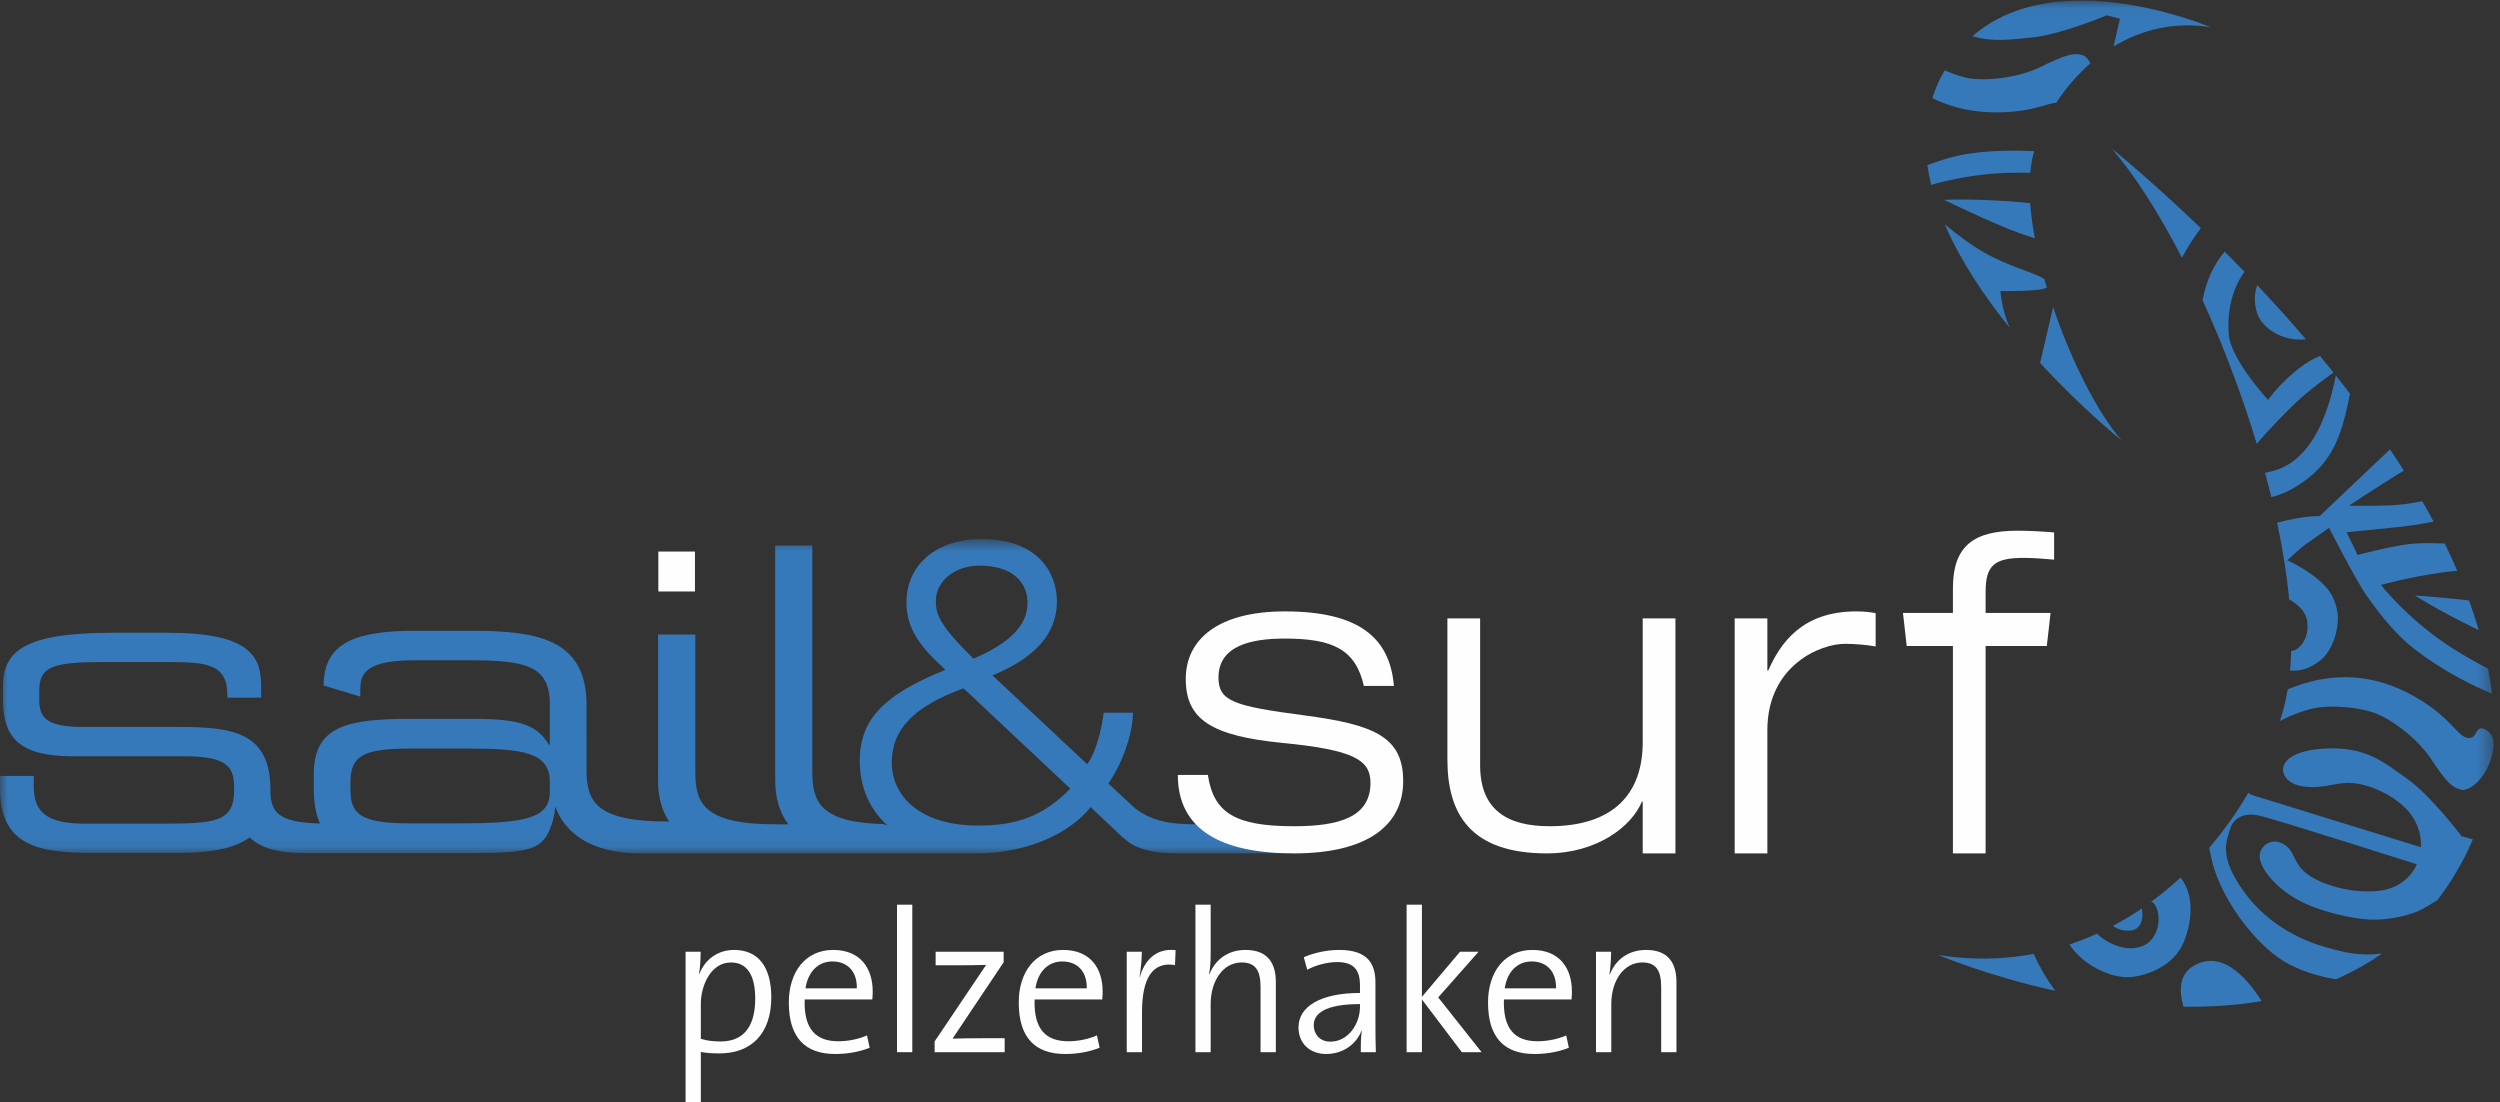 <?xml version="1.0" encoding="UTF-8"?>
<svg width="161px" height="71px" viewBox="0 0 161 71" version="1.1" xmlns="http://www.w3.org/2000/svg" xmlns:xlink="http://www.w3.org/1999/xlink">
    <rect x="0" y="0" width="161" height="71" fill="#333333" stroke="none"/>
    <!-- Generator: Sketch 58 (84663) - https://sketch.com -->
    <title>Group 44</title>
    <desc>Created with Sketch.</desc>
    <defs>
        <polygon id="path-1" points="0 0.692 83.42 0.692 83.42 20.937 0 20.937"></polygon>
        <polygon id="path-3" points="0 71 160.586 71 160.586 0.039 0 0.039"></polygon>
        <polygon id="path-5" points="0 71 160.586 71 160.586 0.039 0 0.039"></polygon>
    </defs>
    <g id="Page-1" stroke="none" stroke-width="1" fill="none" fill-rule="evenodd">
        <g id="Startseite" transform="translate(-1343, -9657)">
            <g id="Footer" transform="translate(-69, 9250)">
                <g id="Group-44" transform="translate(1412, 407)">
                    <g id="Group-28">
                        <g id="Group-3" transform="translate(0, 34.021)">
                            <mask id="mask-2" fill="white">
                                <use xlink:href="#path-1"></use>
                            </mask>
                            <g id="Clip-2"></g>
                            <path d="M62.998,19.145 C59.128,19.145 57.43,17.156 57.43,15.084 C57.43,12.902 58.905,11.465 62.051,10.305 L68.928,16.768 C67.118,18.62 65.337,19.145 62.998,19.145 L62.998,19.145 Z M60.269,4.696 C60.269,3.289 61.634,2.404 63.053,2.404 C65.281,2.404 66.172,3.536 66.172,4.807 C66.172,6.216 65.086,7.376 62.691,8.398 C60.464,6.216 60.269,5.498 60.269,4.696 L60.269,4.696 Z M35.409,16.976 C35.409,18.704 33.764,19.005 29.483,19.005 L26.356,19.005 C23.114,19.005 22.568,18.346 22.568,16.802 L22.568,16.376 C22.568,14.624 23.419,14.186 26.466,14.186 L30.087,14.186 C33.712,14.186 35.409,14.436 35.409,16.335 L35.409,16.976 Z M77.735,19.069 L77.532,19.069 C75.933,19.065 74.463,19.068 73.12,18.053 L71.378,16.438 C72.464,14.863 72.965,12.929 72.965,11.88 L71.072,11.88 C70.989,12.708 70.626,14.393 70.014,15.195 L63.917,9.476 C65.977,8.62 68.065,7.238 68.065,4.696 C68.065,2.874 66.84,0.692 63.221,0.692 C60.298,0.692 58.376,2.349 58.376,4.78 C58.376,6.63 59.435,7.762 60.881,9.116 C57.012,10.69 55.369,12.238 55.369,14.973 C55.369,16.617 55.964,18.074 57.152,19.137 L56.883,19.052 C52.85,18.938 52.313,17.638 52.313,15.697 L52.313,7.585 L52.313,1.105 L49.921,1.105 L49.921,15.066 L49.925,16.262 C49.925,17.29 50.168,18.27 50.767,19.064 L49.936,19.064 C45.355,19.064 44.778,17.731 44.778,15.697 L44.778,7.585 L44.778,6.842 L42.378,6.842 L42.378,15.066 L42.377,16.262 C42.377,17.22 42.589,18.126 43.093,18.884 L42.971,18.884 C38.385,18.884 37.771,17.597 37.771,15.55 L37.772,13.126 L37.772,11.389 C37.772,7.243 34.808,6.601 30.416,6.601 L26.686,6.601 C22.476,6.601 20.856,7.624 20.841,10.125 L23.202,10.841 L23.202,10.358 C23.202,9.21 23.778,8.501 26.741,8.501 L30.201,8.501 C33.817,8.501 35.409,8.82 35.409,11.333 L35.409,13.942 L35.361,13.942 C34.536,12.618 33.437,12.272 30.359,12.272 L26.573,12.272 C22.461,12.272 20.208,12.673 20.208,15.828 L20.208,16.744 C20.208,17.631 20.325,18.39 20.605,19.016 C18.025,18.944 17.466,18.342 17.417,17.043 L17.41,17.039 C17.411,16.998 17.417,16.962 17.417,16.92 L17.417,16.865 C17.417,13.146 15.027,12.795 11.521,12.795 L5.353,12.795 C2.907,12.795 2.527,12.148 2.527,11.016 L2.527,10.503 C2.527,8.94 3.261,8.617 6.604,8.617 L10.679,8.617 C13.233,8.617 14.645,8.67 14.645,10.773 L14.645,10.907 L16.819,10.907 L16.819,10.179 C16.819,8.238 16.085,6.729 10.815,6.729 L7.228,6.729 C1.467,6.729 0.19,7.97 0.19,10.207 L0.19,11.016 C0.19,13.631 1.414,14.683 4.701,14.683 L11.901,14.683 C14.546,14.683 15.031,15.334 15.076,16.519 L15.076,16.785 C15.076,16.82 15.078,16.854 15.078,16.89 C15.059,18.887 13.937,19.023 10.462,19.023 L5.462,19.023 C3.071,19.023 2.173,18.321 2.173,16.623 L2.173,15.95 L-0,15.95 L-0,16.785 C-0,20.91 3.233,20.91 6.685,20.91 L10.978,20.91 C12.737,20.91 14.774,20.855 16.078,19.912 C16.759,20.56 17.845,20.916 19.533,20.916 L23.562,20.916 L23.562,20.917 L30.359,20.916 C33.987,20.916 34.846,20.707 35.394,19.423 C35.751,18.573 35.754,17.915 35.754,17.915 C36.37,19.582 37.983,20.936 41.268,20.936 L47.357,20.936 L62.887,20.937 L62.884,20.937 L62.887,20.937 C66.06,20.937 68.817,19.725 70.237,17.958 L72.368,19.969 L72.395,19.976 C73.058,20.604 74.142,20.943 75.901,20.937 L83.42,20.937 L77.735,19.069 Z" id="Fill-1" fill="#3679BA" mask="url(#mask-2)"></path>
                        </g>
                        <mask id="mask-4" fill="white">
                            <use xlink:href="#path-3"></use>
                        </mask>
                        <g id="Clip-5"></g>
                        <polygon id="Fill-4" fill="#FEFEFE" mask="url(#mask-4)" points="42.397 38.091 44.756 38.091 44.756 35.52 42.397 35.52"></polygon>
                        <path d="M87.833,44.173 C87.292,41.802 85.812,41.124 82.739,41.124 C80.518,41.124 78.47,41.603 78.47,43.636 C78.47,45.162 79.466,45.472 83.962,46.065 C88.488,46.658 90.365,47.448 90.365,50.299 C90.365,53.209 87.975,54.958 83.336,54.958 C78.641,54.958 75.851,53.434 75.851,49.905 L77.787,49.905 C78.158,52.361 79.551,53.209 83.336,53.209 C86.266,53.209 88.259,52.615 88.259,50.413 C88.259,48.945 87.206,48.294 82.596,47.844 C77.985,47.392 76.363,46.318 76.363,43.722 C76.363,41.18 78.441,39.374 82.739,39.374 C87.549,39.374 89.511,41.095 89.767,44.173 L87.833,44.173 Z" id="Fill-6" fill="#FEFEFE" mask="url(#mask-4)"></path>
                        <path d="M105.791,51.627 L105.735,51.627 C105.108,53.18 102.888,54.958 99.616,54.958 C94.693,54.958 93.213,52.417 93.213,48.916 L93.213,39.824 L95.32,39.824 L95.32,49.284 C95.32,52.192 97.111,53.209 99.787,53.209 C103.913,53.209 105.791,51.119 105.791,47.788 L105.791,39.824 L107.898,39.824 L107.898,54.958 L105.791,54.958 L105.791,51.627 Z" id="Fill-7" fill="#FEFEFE" mask="url(#mask-4)"></path>
                        <path d="M111.713,39.824 L113.818,39.824 L113.818,43.184 L113.875,43.184 C114.644,41.435 116.039,39.374 119.538,39.374 C120.137,39.374 120.477,39.43 120.791,39.486 L120.791,41.631 C120.137,41.519 119.511,41.471 118.856,41.462 C117.257,41.439 113.818,42.846 113.818,47.025 L113.818,54.958 L111.713,54.958 L111.713,39.824 Z" id="Fill-8" fill="#FEFEFE" mask="url(#mask-4)"></path>
                        <path d="M125.768,41.601 L122.792,41.601 L122.552,39.475 L125.768,39.475 L125.768,37.877 C125.768,35.109 127.162,34.178 129.922,34.178 C130.719,34.178 131.63,34.234 132.285,34.29 L132.285,36.041 C131.63,35.984 130.975,35.928 130.321,35.928 C128.444,35.928 127.874,36.408 127.874,38.103 L127.874,39.475 L132.057,39.475 L131.815,41.601 L127.874,41.601 L127.874,54.958 L125.768,54.958 L125.768,41.601 Z" id="Fill-9" fill="#FEFEFE" mask="url(#mask-4)"></path>
                        <path d="M151.045,26.701 C151.187,26.137 151.275,25.704 151.336,25.346 C151.034,24.952 150.732,24.562 150.426,24.179 C150.263,25.072 149.705,27.593 148.37,29.061 C147.42,30.113 146.586,30.298 145.871,30.449 C146.012,30.972 146.148,31.494 146.274,32.012 C146.788,31.897 147.395,31.651 148.085,31.199 C149.931,29.993 150.58,28.54 151.045,26.701" id="Fill-10" fill="#3679BA" mask="url(#mask-4)"></path>
                        <path d="M148.503,21.852 C147.449,20.62 146.394,19.455 145.367,18.366 C145.184,18.86 145.143,19.464 145.351,20.145 C145.63,21.06 146.904,22.018 148.503,21.852" id="Fill-11" fill="#3679BA" mask="url(#mask-4)"></path>
                        <path d="M141.304,62.179 C140.326,62.727 140.322,63.804 140.614,64.83 C142.282,64.853 143.98,64.754 145.651,64.473 C144.57,62.768 143.027,61.216 141.304,62.179" id="Fill-12" fill="#3679BA" mask="url(#mask-4)"></path>
                        <path d="M145.334,28.58 C146.235,27.527 147.129,26.626 147.848,25.934 C148.668,25.147 149.823,24.313 150.278,23.993 C149.988,23.632 149.697,23.276 149.404,22.924 C148.957,23.109 148.407,23.405 147.688,24.021 C146.57,24.978 146.063,25.759 146.063,25.759 C146.063,25.759 143.68,23.171 143.539,21.57 C143.412,20.122 143.712,18.656 144.543,17.501 C144.111,17.053 143.686,16.62 143.269,16.203 C142.629,16.973 142.083,17.99 141.848,19.34 C143.172,22.238 144.374,25.407 145.334,28.58" id="Fill-13" fill="#3679BA" mask="url(#mask-4)"></path>
                        <path d="M137.254,59.92 C137.841,59.856 138.058,59.173 137.952,58.65 C137.941,58.595 137.941,58.547 137.943,58.5 C137.341,58.91 136.715,59.283 136.069,59.626 C136.489,59.914 136.866,59.963 137.254,59.92" id="Fill-14" fill="#3679BA" mask="url(#mask-4)"></path>
                        <path d="M137.288,62.917 C138.453,62.785 139.985,62.123 140.588,60.771 C141.138,59.535 141.387,57.7 140.423,56.518 C139.825,57.071 139.196,57.593 138.535,58.077 C138.58,58.087 138.621,58.102 138.656,58.125 C138.896,58.288 139.267,59.25 138.765,60.208 C138.262,61.166 137.088,61.169 136.427,60.942 C136.146,60.846 135.577,60.634 135.045,60.128 C134.468,60.39 133.875,60.624 133.268,60.827 C133.315,60.892 133.361,60.958 133.408,61.02 C134.357,62.293 136.123,63.047 137.288,62.917" id="Fill-15" fill="#3679BA" mask="url(#mask-4)"></path>
                        <path d="M130.968,61.432 C129.039,61.797 126.985,61.847 124.834,61.503 C124.834,61.503 127.945,62.83 132.357,63.811 C131.824,63.093 131.358,62.298 130.968,61.432" id="Fill-16" fill="#3679BA" mask="url(#mask-4)"></path>
                        <path d="M141.735,14.697 C138.416,11.502 135.999,9.573 135.999,9.573 C137.49,11.292 139.045,13.744 140.516,16.596 C140.886,15.905 141.294,15.272 141.735,14.697" id="Fill-17" fill="#3679BA" mask="url(#mask-4)"></path>
                        <path d="M152.751,45.852 C153.774,46.168 155.603,47.422 156.576,48.904 C157.55,50.387 157.946,50.74 158.523,50.864 C158.925,50.953 159.916,50.366 160.396,48.941 C160.631,48.232 160.755,47.38 160.103,47.007 C159.368,46.592 159.608,47.572 158.96,47.525 C158.369,47.487 157.981,46.552 156.529,45.518 C154.62,44.156 152.035,43.083 148.839,43.888 C148.328,44.016 147.823,44.188 147.328,44.396 C147.269,44.753 147.202,45.101 147.117,45.432 C147.034,45.764 146.936,46.098 146.834,46.432 C147.72,45.956 148.691,45.649 149.292,45.564 C150.281,45.425 151.728,45.537 152.751,45.852" id="Fill-18" fill="#3679BA" mask="url(#mask-4)"></path>
                        <path d="M158.526,53.852 C158.526,53.852 156.574,51.268 155.091,50.207 C153.602,49.146 152.487,48.161 150.093,48.195 C147.633,48.23 146.785,49.09 147.085,49.853 C147.387,50.614 148.496,50.752 149.346,50.669 C150.521,50.558 151.042,50.2 152.418,50.608 C153.789,51.014 154.703,51.772 155.131,52.279 C156.047,53.362 155.902,54.558 155.902,54.558 L145.235,51.265 C145.235,51.265 145.019,51.222 144.786,51.063 C144.07,52.295 143.227,53.484 142.273,54.597 C142.37,55.119 142.485,55.62 142.629,56.053 C143.382,58.312 145.309,60.824 147.081,61.906 C148.043,62.495 149.269,62.874 150.428,63.066 C151.461,62.616 152.46,62.07 153.406,61.404 C152.048,61.59 151.062,61.358 149.872,61.028 C148.464,60.639 146.131,59.697 144.477,57.382 C142.824,55.067 143.423,54.091 143.613,53.415 C143.802,52.739 144.437,52.29 145.485,52.523 C146.536,52.758 155.642,55.658 155.642,55.658 C155.642,55.658 155.076,57.222 153.077,57.384 C151.969,57.474 150.962,57.297 150.136,57.033 C147.17,56.087 148.209,54.775 146.829,54.253 C146.121,53.985 145.348,54.636 145.554,55.395 C145.827,56.429 147.121,57.566 148.374,58.154 C149.629,58.742 151.465,59.16 152.591,59.218 C153.719,59.276 154.975,58.995 155.705,58.686 C155.992,58.561 156.485,58.269 156.976,57.962 C157.613,57.126 158.204,56.202 158.733,55.173 C158.922,54.803 159.091,54.43 159.251,54.056 L158.526,53.852 Z" id="Fill-19" fill="#3679BA" mask="url(#mask-4)"></path>
                        <path d="M158.009,41.794 C155.155,39.994 153.329,37.671 153.329,37.671 C153.329,37.671 155.894,36.958 158.248,36.759 C157.996,36.171 157.728,35.586 157.444,35.004 C156.862,34.987 156.226,34.965 155.564,35.002 C154.264,35.076 151.831,35.742 151.831,35.742 L151.122,34.276 C151.122,34.276 153.001,34.095 154.438,33.941 C155.318,33.848 156.068,33.728 156.72,33.591 C156.485,33.151 156.245,32.713 155.996,32.278 C155.644,32.346 155.265,32.41 154.855,32.467 C153.748,32.622 151.276,32.565 151.276,32.565 C151.276,32.565 152.854,31.505 154.805,30.301 C154.516,29.843 154.218,29.389 153.917,28.938 L149.371,33.248 C149.371,33.248 148.58,33.166 146.647,33.66 C147.008,35.364 147.273,37.024 147.421,38.596 C147.98,38.921 148.474,39.366 148.573,39.95 C148.758,41.032 148.153,41.717 147.791,41.87 C147.726,41.899 147.641,41.91 147.55,41.916 C147.539,42.349 147.515,42.771 147.478,43.18 C148.164,43.234 148.688,43.055 149.306,42.625 C150.356,41.904 150.659,40.201 150.533,39.441 C150.384,38.572 150.071,37.849 148.854,36.987 C147.938,36.336 147.292,36.086 147.292,36.086 C147.292,36.086 148.138,35.306 148.494,35.046 C148.94,34.728 149.992,33.993 149.992,33.993 C149.992,33.993 151.695,37.336 152.402,38.346 C153.607,40.077 154.57,41.03 155.137,41.51 C156.414,42.587 158.098,43.568 159.482,44.231 C159.72,44.347 160.093,44.507 160.484,44.672 C160.42,44.134 160.331,43.597 160.23,43.06 C159.572,42.722 158.813,42.302 158.009,41.794" id="Fill-20" fill="#3679BA" mask="url(#mask-4)"></path>
                        <path d="M155.517,38.345 C155.517,38.345 156.904,39.252 159.374,40.456 C159.459,40.496 159.545,40.538 159.631,40.578 C159.445,39.939 159.236,39.303 159.007,38.668 C157.363,38.48 155.517,38.345 155.517,38.345" id="Fill-21" fill="#3679BA" mask="url(#mask-4)"></path>
                        <path d="M125.194,12.869 C125.194,12.869 128.431,14.44 129.985,14.988 C130.383,15.128 130.726,15.242 131.044,15.346 C130.899,14.562 130.793,13.8 130.742,13.08 C130.368,13.041 129.984,13.006 129.602,12.978 C126.856,12.781 125.194,12.869 125.194,12.869" id="Fill-22" fill="#3679BA" mask="url(#mask-4)"></path>
                        <path d="M126.478,9.948 C125.974,10.037 125.189,10.233 124.124,10.632 C124.184,11.056 124.261,11.48 124.366,11.904 C125.494,11.588 127.2,11.209 129.103,11.139 C129.688,11.117 130.242,11.115 130.754,11.125 C130.79,10.722 130.844,10.335 130.933,9.985 C130.953,9.903 130.982,9.821 131.006,9.739 C129.588,9.664 127.925,9.691 126.478,9.948" id="Fill-23" fill="#3679BA" mask="url(#mask-4)"></path>
                        <path d="M131.819,18.519 C131.766,18.342 131.714,18.165 131.664,17.987 C131.073,17.549 129.455,17.223 127.743,16.242 C126.902,15.763 126.018,15.094 125.242,14.446 C126.261,16.81 127.796,19.09 129.417,21.098 C128.87,19.805 128.832,18.74 128.832,18.74 C128.832,18.74 131.351,18.801 131.819,18.519" id="Fill-24" fill="#3679BA" mask="url(#mask-4)"></path>
                        <path d="M127.03,2.33 C128.36,2.729 129.514,2.542 130.854,2.414 C132.68,2.243 135.678,0.986 135.678,0.986 L136.529,1.204 L136.113,2.993 C137.883,1.925 139.998,1.372 142.353,1.749 C142.353,1.749 132.507,-2.461 127.03,2.33" id="Fill-25" fill="#3679BA" mask="url(#mask-4)"></path>
                        <path d="M131.627,22.326 L131.383,23.374 C134.147,26.378 136.631,28.361 136.631,28.361 C135.082,26.574 133.396,23.256 132.22,19.781 L131.627,22.326 Z" id="Fill-26" fill="#3679BA" mask="url(#mask-4)"></path>
                        <path d="M134.152,3.564 C133.593,3.382 133.069,3.49 131.474,4.284 C129.883,5.075 127.663,5.243 126.62,5.004 C126.188,4.904 125.711,4.737 125.244,4.532 C125.155,4.685 125.063,4.831 124.98,4.993 C124.757,5.428 124.59,5.871 124.446,6.318 C126.22,7.202 128.077,7.338 129.717,7.184 C131.103,7.054 131.892,6.659 132.431,6.611 C133.028,5.686 133.767,4.823 134.622,4.079 C134.479,3.794 134.303,3.612 134.152,3.564" id="Fill-27" fill="#3679BA" mask="url(#mask-4)"></path>
                    </g>
                    <g id="Group-43">
                        <path d="M47.075,61.983 C45.764,61.983 45.134,63.492 45.134,64.637 L45.134,66.901 C45.514,67.019 45.921,67.07 46.407,67.07 C47.757,67.07 48.636,66.263 48.636,64.312 C48.636,62.855 48.15,61.983 47.075,61.983 M46.341,67.838 C45.895,67.838 45.567,67.825 45.134,67.747 L45.134,71 L44.151,71 L44.151,61.293 L45.121,61.293 C45.121,61.684 45.095,62.321 45.016,62.699 L45.043,62.711 C45.41,61.775 46.236,61.176 47.272,61.176 C48.806,61.176 49.671,62.23 49.671,64.234 C49.671,66.55 48.4,67.838 46.341,67.838" id="Fill-29" fill="#FEFEFE"></path>
                        <path d="M53.606,61.918 C52.688,61.918 52.032,62.581 51.875,63.648 L55.179,63.648 C55.205,62.594 54.602,61.918 53.606,61.918 M56.176,64.364 L51.822,64.364 C51.757,66.263 52.531,67.057 53.986,67.057 C54.615,67.057 55.271,66.927 55.835,66.68 L56.006,67.474 C55.363,67.734 54.602,67.877 53.789,67.877 C51.849,67.877 50.8,66.823 50.8,64.559 C50.8,62.62 51.849,61.176 53.658,61.176 C55.454,61.176 56.202,62.412 56.202,63.844 C56.202,63.96 56.202,64.13 56.176,64.364" id="Fill-31" fill="#FEFEFE"></path>
                        <mask id="mask-6" fill="white">
                            <use xlink:href="#path-5"></use>
                        </mask>
                        <g id="Clip-34"></g>
                        <polygon id="Fill-33" fill="#FEFEFE" mask="url(#mask-6)" points="57.768 67.76 58.752 67.76 58.752 58.261 57.768 58.261"></polygon>
                        <path d="M60.189,67.76 L60.189,67.07 L63.507,62.138 C63.087,62.152 62.393,62.165 61.658,62.165 L60.255,62.165 L60.255,61.293 L64.635,61.293 L64.635,61.97 L61.343,66.888 C61.737,66.875 62.615,66.862 63.232,66.862 L64.7,66.862 L64.7,67.76 L60.189,67.76 Z" id="Fill-35" fill="#FEFEFE" mask="url(#mask-6)"></path>
                        <path d="M68.414,61.918 C67.496,61.918 66.84,62.581 66.683,63.648 L69.987,63.648 C70.013,62.594 69.41,61.918 68.414,61.918 M70.984,64.364 L66.63,64.364 C66.565,66.263 67.339,67.057 68.794,67.057 C69.423,67.057 70.079,66.927 70.643,66.68 L70.814,67.474 C70.17,67.734 69.41,67.877 68.597,67.877 C66.657,67.877 65.607,66.823 65.607,64.559 C65.607,62.62 66.657,61.176 68.466,61.176 C70.262,61.176 71.01,62.412 71.01,63.844 C71.01,63.96 71.01,64.13 70.984,64.364" id="Fill-36" fill="#FEFEFE" mask="url(#mask-6)"></path>
                        <path d="M75.67,62.152 C74.227,61.905 73.546,62.998 73.546,65.171 L73.546,67.76 L72.562,67.76 L72.562,61.293 L73.533,61.293 C73.533,61.723 73.48,62.36 73.388,62.919 L73.402,62.933 C73.664,61.982 74.345,61.033 75.71,61.189 L75.67,62.152 Z" id="Fill-37" fill="#FEFEFE" mask="url(#mask-6)"></path>
                        <path d="M81.18,67.76 L81.18,63.584 C81.18,62.568 80.905,61.982 79.961,61.982 C78.794,61.982 77.967,63.127 77.967,64.663 L77.967,67.76 L76.985,67.76 L76.985,58.261 L77.967,58.261 L77.967,61.436 C77.967,61.865 77.941,62.399 77.863,62.724 L77.889,62.737 C78.27,61.788 79.083,61.176 80.21,61.176 C81.705,61.176 82.164,62.1 82.164,63.258 L82.164,67.76 L81.18,67.76 Z" id="Fill-38" fill="#FEFEFE" mask="url(#mask-6)"></path>
                        <path d="M87.583,64.663 C85.262,64.663 84.606,65.314 84.606,66.016 C84.606,66.628 85.025,67.083 85.669,67.083 C86.822,67.083 87.583,65.951 87.583,64.832 L87.583,64.663 Z M87.635,67.76 C87.635,67.266 87.635,66.772 87.701,66.394 L87.674,66.394 C87.36,67.213 86.52,67.877 85.406,67.877 C84.37,67.877 83.623,67.213 83.623,66.159 C83.623,64.832 85.025,63.947 87.583,63.947 L87.583,63.479 C87.583,62.503 87.229,61.957 86.101,61.957 C85.472,61.957 84.71,62.165 84.186,62.452 L83.964,61.645 C84.592,61.371 85.42,61.176 86.258,61.176 C88.068,61.176 88.579,62.06 88.579,63.271 L88.579,65.821 C88.579,66.459 88.579,67.187 88.605,67.76 L87.635,67.76 Z" id="Fill-39" fill="#FEFEFE" mask="url(#mask-6)"></path>
                        <polygon id="Fill-40" fill="#FEFEFE" mask="url(#mask-6)" points="94.142 67.76 91.572 64.364 91.572 67.76 90.587 67.76 90.587 58.261 91.572 58.261 91.572 64.195 94.024 61.293 95.217 61.293 92.621 64.234 95.414 67.76"></polygon>
                        <path d="M98.635,61.918 C97.718,61.918 97.062,62.581 96.904,63.648 L100.209,63.648 C100.235,62.594 99.632,61.918 98.635,61.918 M101.205,64.364 L96.852,64.364 C96.787,66.263 97.56,67.057 99.015,67.057 C99.644,67.057 100.3,66.927 100.865,66.68 L101.035,67.474 C100.392,67.734 99.632,67.877 98.819,67.877 C96.878,67.877 95.829,66.823 95.829,64.559 C95.829,62.62 96.878,61.176 98.687,61.176 C100.484,61.176 101.231,62.412 101.231,63.844 C101.231,63.96 101.231,64.13 101.205,64.364" id="Fill-41" fill="#FEFEFE" mask="url(#mask-6)"></path>
                        <path d="M106.98,67.76 L106.98,63.584 C106.98,62.568 106.705,61.982 105.76,61.982 C104.594,61.982 103.767,63.127 103.767,64.663 L103.767,67.76 L102.783,67.76 L102.783,61.293 L103.755,61.293 C103.755,61.723 103.715,62.348 103.649,62.737 L103.675,62.751 C104.043,61.8 104.869,61.176 106.009,61.176 C107.505,61.176 107.964,62.1 107.964,63.258 L107.964,67.76 L106.98,67.76 Z" id="Fill-42" fill="#FEFEFE" mask="url(#mask-6)"></path>
                    </g>
                </g>
            </g>
        </g>
    </g>
</svg>